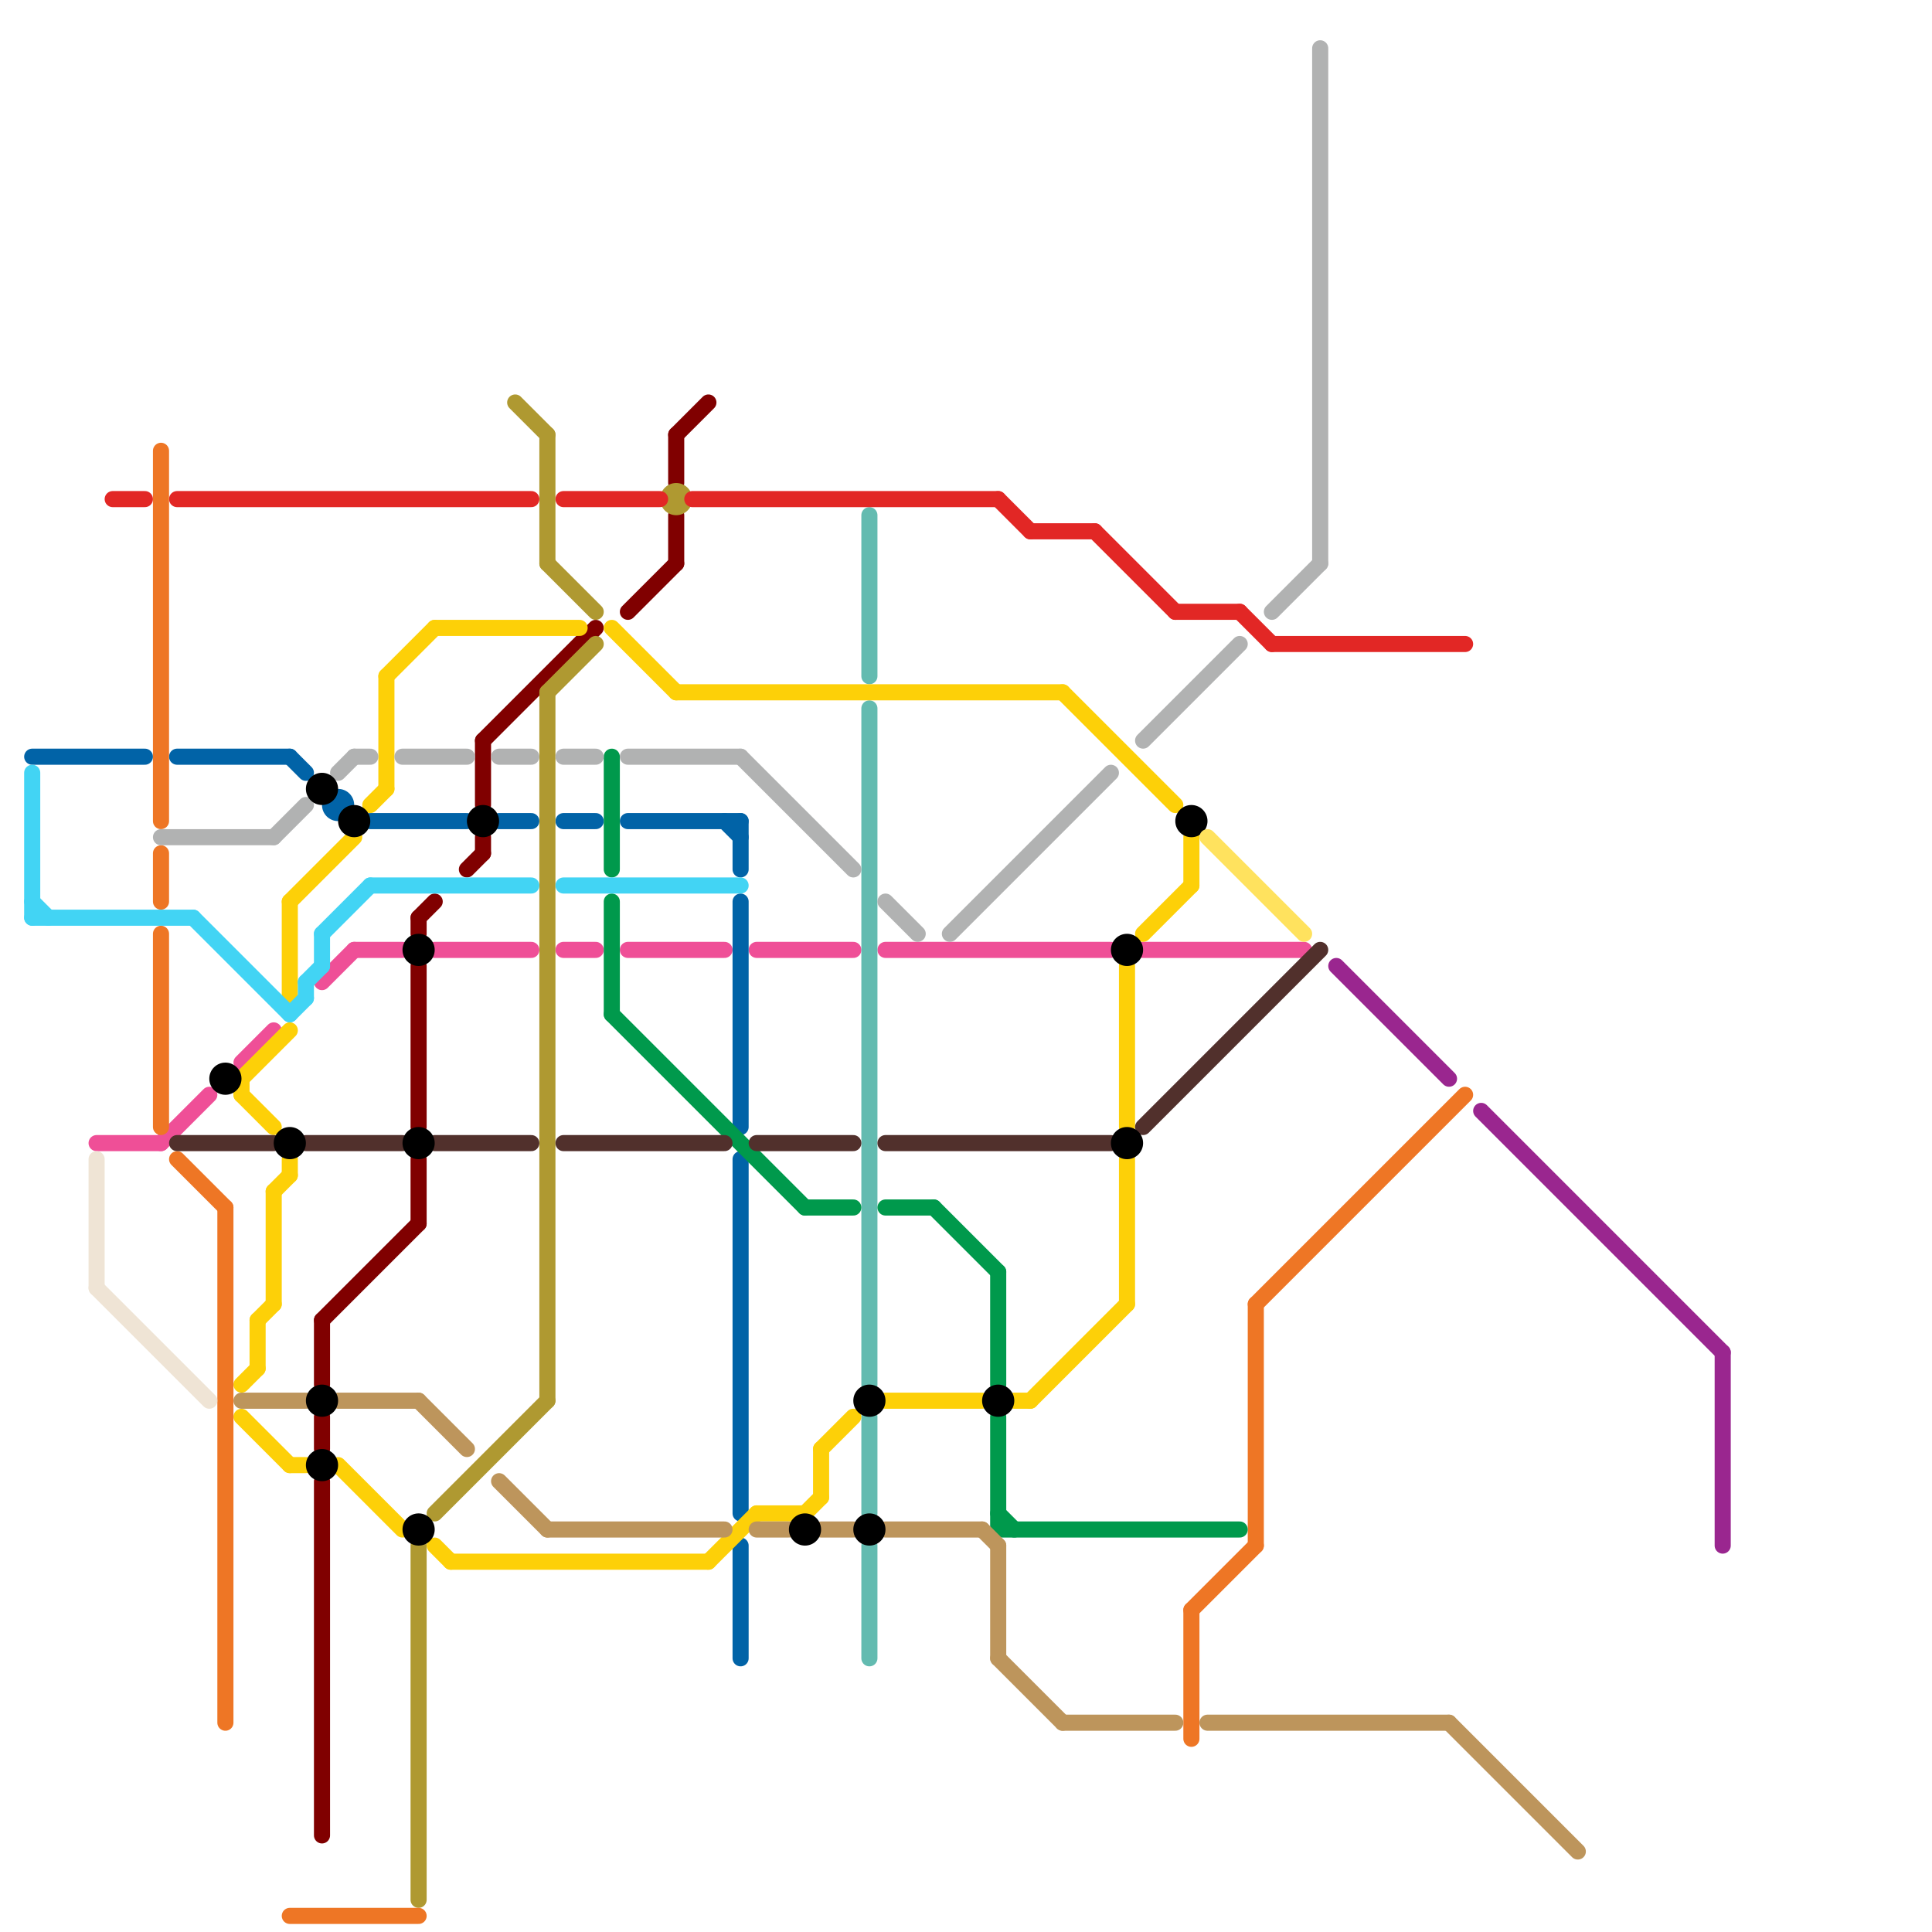 
<svg version="1.1" xmlns="http://www.w3.org/2000/svg" viewBox="0 0 120 120">
<style>text { font: 1px Helvetica; font-weight: 600; white-space: pre; dominant-baseline: central; } line { stroke-width: 1; fill: none; stroke-linecap: round; stroke-linejoin: round; } .c0 { stroke: #800000 } .c1 { stroke: #ef4f97 } .c2 { stroke: #0163a7 } .c3 { stroke: #af9931 } .c4 { stroke: #63bbb0 } .c5 { stroke: #fdd008 } .c6 { stroke: #e22725 } .c7 { stroke: #ee7625 } .c8 { stroke: #00994c } .c9 { stroke: #51302c } .c10 { stroke: #bd955c } .c11 { stroke: #9a268f } .c12 { stroke: #efe4d5 } .c13 { stroke: #b1b2b2 } .c14 { stroke: #000000 } .c15 { stroke: #ffe25e } .c16 { stroke: #42d4f4 } .w1 { stroke-width: 1; }</style><defs><g id="wm-xf"><circle r="1.2" fill="#000"/><circle r="0.9" fill="#fff"/><circle r="0.6" fill="#000"/><circle r="0.3" fill="#fff"/></g><g id="wm"><circle r="0.6" fill="#000"/><circle r="0.3" fill="#fff"/></g><g id="clg-0163a7"><circle r="0.6" fill="#0163a7"/><circle r="0.3" fill="#fff"/></g><g id="clg-ee7625"><circle r="0.6" fill="#ee7625"/><circle r="0.3" fill="#fff"/></g><g id="clg-b1b2b2"><circle r="0.6" fill="#b1b2b2"/><circle r="0.3" fill="#fff"/></g><g id="clg-42d4f4"><circle r="0.6" fill="#42d4f4"/><circle r="0.3" fill="#fff"/></g><g id="clg-e22725"><circle r="0.6" fill="#e22725"/><circle r="0.3" fill="#fff"/></g><g id="clg-xf-000000"><circle r="1.2" fill="#000000"/><circle r="0.9" fill="#fff"/><circle r="0.6" fill="#000000"/><circle r="0.3" fill="#fff"/></g><g id="clg-xf-42d4f4"><circle r="1.2" fill="#42d4f4"/><circle r="0.9" fill="#fff"/><circle r="0.6" fill="#42d4f4"/><circle r="0.3" fill="#fff"/></g><g id="clg-ef4f97"><circle r="0.6" fill="#ef4f97"/><circle r="0.3" fill="#fff"/></g><g id="clg-bd955c"><circle r="0.6" fill="#bd955c"/><circle r="0.3" fill="#fff"/></g><g id="clg-af9931"><circle r="0.6" fill="#af9931"/><circle r="0.3" fill="#fff"/></g><g id="clg-xf-ee7625"><circle r="1.2" fill="#ee7625"/><circle r="0.9" fill="#fff"/><circle r="0.6" fill="#ee7625"/><circle r="0.3" fill="#fff"/></g><g id="clg-00994c"><circle r="0.6" fill="#00994c"/><circle r="0.3" fill="#fff"/></g><g id="clg-51302c"><circle r="0.6" fill="#51302c"/><circle r="0.3" fill="#fff"/></g><g id="clg-800000"><circle r="0.6" fill="#800000"/><circle r="0.3" fill="#fff"/></g><g id="clg-fdd008"><circle r="0.6" fill="#fdd008"/><circle r="0.3" fill="#fff"/></g><g id="clg-63bbb0"><circle r="0.6" fill="#63bbb0"/><circle r="0.3" fill="#fff"/></g><g id="clg-xf-e22725"><circle r="1.2" fill="#e22725"/><circle r="0.9" fill="#fff"/><circle r="0.6" fill="#e22725"/><circle r="0.3" fill="#fff"/></g><g id="clg-ffe25e"><circle r="0.6" fill="#ffe25e"/><circle r="0.3" fill="#fff"/></g><g id="clg-9a268f"><circle r="0.6" fill="#9a268f"/><circle r="0.3" fill="#fff"/></g></defs><line class="c0 " x1="26" y1="57" x2="26" y2="58"/><line class="c0 " x1="29" y1="54" x2="30" y2="53"/><line class="c0 " x1="39" y1="38" x2="42" y2="35"/><line class="c0 " x1="20" y1="92" x2="20" y2="114"/><line class="c0 " x1="20" y1="88" x2="20" y2="90"/><line class="c0 " x1="30" y1="52" x2="30" y2="53"/><line class="c0 " x1="26" y1="57" x2="27" y2="56"/><line class="c0 " x1="30" y1="46" x2="37" y2="39"/><line class="c0 " x1="26" y1="60" x2="26" y2="70"/><line class="c0 " x1="42" y1="27" x2="44" y2="25"/><line class="c0 " x1="26" y1="72" x2="26" y2="76"/><line class="c0 " x1="20" y1="82" x2="26" y2="76"/><line class="c0 " x1="20" y1="82" x2="20" y2="86"/><line class="c0 " x1="30" y1="46" x2="30" y2="50"/><line class="c0 " x1="42" y1="27" x2="42" y2="30"/><line class="c0 " x1="42" y1="32" x2="42" y2="35"/><line class="c1 " x1="27" y1="59" x2="33" y2="59"/><line class="c1 " x1="71" y1="59" x2="81" y2="59"/><line class="c1 " x1="39" y1="59" x2="45" y2="59"/><line class="c1 " x1="20" y1="61" x2="22" y2="59"/><line class="c1 " x1="22" y1="59" x2="25" y2="59"/><line class="c1 " x1="35" y1="59" x2="37" y2="59"/><line class="c1 " x1="55" y1="59" x2="69" y2="59"/><line class="c1 " x1="6" y1="71" x2="10" y2="71"/><line class="c1 " x1="15" y1="66" x2="17" y2="64"/><line class="c1 " x1="47" y1="59" x2="53" y2="59"/><line class="c1 " x1="10" y1="71" x2="13" y2="68"/><line class="c2 " x1="46" y1="51" x2="46" y2="54"/><line class="c2 " x1="18" y1="47" x2="19" y2="48"/><line class="c2 " x1="31" y1="51" x2="33" y2="51"/><line class="c2 " x1="46" y1="96" x2="46" y2="103"/><line class="c2 " x1="35" y1="51" x2="37" y2="51"/><line class="c2 " x1="39" y1="51" x2="46" y2="51"/><line class="c2 " x1="2" y1="47" x2="9" y2="47"/><line class="c2 " x1="23" y1="51" x2="29" y2="51"/><line class="c2 " x1="46" y1="72" x2="46" y2="94"/><line class="c2 " x1="46" y1="56" x2="46" y2="70"/><line class="c2 " x1="45" y1="51" x2="46" y2="52"/><line class="c2 " x1="11" y1="47" x2="18" y2="47"/><circle cx="21" cy="50" r="1" fill="#0163a7" /><line class="c3 " x1="32" y1="25" x2="34" y2="27"/><line class="c3 " x1="27" y1="94" x2="34" y2="87"/><line class="c3 " x1="34" y1="35" x2="37" y2="38"/><line class="c3 " x1="34" y1="43" x2="37" y2="40"/><line class="c3 " x1="26" y1="96" x2="26" y2="118"/><line class="c3 " x1="34" y1="43" x2="34" y2="87"/><line class="c3 " x1="34" y1="27" x2="34" y2="35"/><circle cx="42" cy="31" r="1" fill="#af9931" /><line class="c4 " x1="54" y1="88" x2="54" y2="94"/><line class="c4 " x1="54" y1="44" x2="54" y2="86"/><line class="c4 " x1="54" y1="96" x2="54" y2="103"/><line class="c4 " x1="54" y1="32" x2="54" y2="42"/><line class="c5 " x1="15" y1="67" x2="18" y2="64"/><line class="c5 " x1="24" y1="42" x2="27" y2="39"/><line class="c5 " x1="51" y1="90" x2="53" y2="88"/><line class="c5 " x1="66" y1="43" x2="73" y2="50"/><line class="c5 " x1="70" y1="60" x2="70" y2="70"/><line class="c5 " x1="23" y1="50" x2="24" y2="49"/><line class="c5 " x1="42" y1="43" x2="66" y2="43"/><line class="c5 " x1="18" y1="56" x2="22" y2="52"/><line class="c5 " x1="15" y1="67" x2="15" y2="68"/><line class="c5 " x1="24" y1="42" x2="24" y2="49"/><line class="c5 " x1="51" y1="90" x2="51" y2="93"/><line class="c5 " x1="27" y1="39" x2="36" y2="39"/><line class="c5 " x1="16" y1="82" x2="17" y2="81"/><line class="c5 " x1="16" y1="82" x2="16" y2="85"/><line class="c5 " x1="27" y1="96" x2="28" y2="97"/><line class="c5 " x1="38" y1="39" x2="42" y2="43"/><line class="c5 " x1="70" y1="72" x2="70" y2="81"/><line class="c5 " x1="47" y1="94" x2="50" y2="94"/><line class="c5 " x1="15" y1="86" x2="16" y2="85"/><line class="c5 " x1="55" y1="87" x2="61" y2="87"/><line class="c5 " x1="18" y1="72" x2="18" y2="73"/><line class="c5 " x1="15" y1="88" x2="18" y2="91"/><line class="c5 " x1="71" y1="58" x2="74" y2="55"/><line class="c5 " x1="15" y1="68" x2="17" y2="70"/><line class="c5 " x1="18" y1="56" x2="18" y2="62"/><line class="c5 " x1="17" y1="74" x2="17" y2="81"/><line class="c5 " x1="74" y1="52" x2="74" y2="55"/><line class="c5 " x1="64" y1="87" x2="70" y2="81"/><line class="c5 " x1="21" y1="91" x2="25" y2="95"/><line class="c5 " x1="50" y1="94" x2="51" y2="93"/><line class="c5 " x1="28" y1="97" x2="44" y2="97"/><line class="c5 " x1="18" y1="91" x2="19" y2="91"/><line class="c5 " x1="17" y1="74" x2="18" y2="73"/><line class="c5 " x1="44" y1="97" x2="47" y2="94"/><line class="c5 " x1="63" y1="87" x2="64" y2="87"/><line class="c6 " x1="64" y1="33" x2="68" y2="33"/><line class="c6 " x1="79" y1="40" x2="91" y2="40"/><line class="c6 " x1="35" y1="31" x2="41" y2="31"/><line class="c6 " x1="7" y1="31" x2="9" y2="31"/><line class="c6 " x1="73" y1="38" x2="77" y2="38"/><line class="c6 " x1="43" y1="31" x2="62" y2="31"/><line class="c6 " x1="62" y1="31" x2="64" y2="33"/><line class="c6 " x1="77" y1="38" x2="79" y2="40"/><line class="c6 " x1="11" y1="31" x2="33" y2="31"/><line class="c6 " x1="68" y1="33" x2="73" y2="38"/><line class="c7 " x1="10" y1="53" x2="10" y2="56"/><line class="c7 " x1="74" y1="100" x2="74" y2="108"/><line class="c7 " x1="11" y1="72" x2="14" y2="75"/><line class="c7 " x1="18" y1="119" x2="26" y2="119"/><line class="c7 " x1="78" y1="81" x2="78" y2="96"/><line class="c7 " x1="14" y1="75" x2="14" y2="107"/><line class="c7 " x1="10" y1="58" x2="10" y2="70"/><line class="c7 " x1="10" y1="28" x2="10" y2="51"/><line class="c7 " x1="74" y1="100" x2="78" y2="96"/><line class="c7 " x1="78" y1="81" x2="91" y2="68"/><line class="c8 " x1="55" y1="75" x2="58" y2="75"/><line class="c8 " x1="62" y1="79" x2="62" y2="86"/><line class="c8 " x1="38" y1="63" x2="50" y2="75"/><line class="c8 " x1="50" y1="75" x2="53" y2="75"/><line class="c8 " x1="62" y1="88" x2="62" y2="95"/><line class="c8 " x1="62" y1="94" x2="63" y2="95"/><line class="c8 " x1="62" y1="95" x2="77" y2="95"/><line class="c8 " x1="38" y1="47" x2="38" y2="54"/><line class="c8 " x1="58" y1="75" x2="62" y2="79"/><line class="c8 " x1="38" y1="56" x2="38" y2="63"/><line class="c9 " x1="27" y1="71" x2="33" y2="71"/><line class="c9 " x1="35" y1="71" x2="45" y2="71"/><line class="c9 " x1="55" y1="71" x2="69" y2="71"/><line class="c9 " x1="47" y1="71" x2="53" y2="71"/><line class="c9 " x1="19" y1="71" x2="25" y2="71"/><line class="c9 " x1="11" y1="71" x2="17" y2="71"/><line class="c9 " x1="71" y1="70" x2="82" y2="59"/><line class="c10 " x1="21" y1="87" x2="26" y2="87"/><line class="c10 " x1="55" y1="95" x2="61" y2="95"/><line class="c10 " x1="66" y1="107" x2="73" y2="107"/><line class="c10 " x1="75" y1="107" x2="90" y2="107"/><line class="c10 " x1="31" y1="92" x2="34" y2="95"/><line class="c10 " x1="62" y1="96" x2="62" y2="103"/><line class="c10 " x1="61" y1="95" x2="62" y2="96"/><line class="c10 " x1="26" y1="87" x2="29" y2="90"/><line class="c10 " x1="47" y1="95" x2="49" y2="95"/><line class="c10 " x1="90" y1="107" x2="98" y2="115"/><line class="c10 " x1="51" y1="95" x2="53" y2="95"/><line class="c10 " x1="62" y1="103" x2="66" y2="107"/><line class="c10 " x1="15" y1="87" x2="19" y2="87"/><line class="c10 " x1="34" y1="95" x2="45" y2="95"/><line class="c11 " x1="107" y1="84" x2="107" y2="96"/><line class="c11 " x1="83" y1="60" x2="90" y2="67"/><line class="c11 " x1="92" y1="69" x2="107" y2="84"/><line class="c12 " x1="6" y1="72" x2="6" y2="80"/><line class="c12 " x1="6" y1="80" x2="13" y2="87"/><line class="c13 " x1="22" y1="47" x2="23" y2="47"/><line class="c13 " x1="17" y1="52" x2="19" y2="50"/><line class="c13 " x1="59" y1="58" x2="69" y2="48"/><line class="c13 " x1="31" y1="47" x2="33" y2="47"/><line class="c13 " x1="79" y1="38" x2="82" y2="35"/><line class="c13 " x1="82" y1="3" x2="82" y2="35"/><line class="c13 " x1="35" y1="47" x2="37" y2="47"/><line class="c13 " x1="39" y1="47" x2="46" y2="47"/><line class="c13 " x1="71" y1="46" x2="77" y2="40"/><line class="c13 " x1="55" y1="56" x2="57" y2="58"/><line class="c13 " x1="25" y1="47" x2="29" y2="47"/><line class="c13 " x1="46" y1="47" x2="53" y2="54"/><line class="c13 " x1="21" y1="48" x2="22" y2="47"/><line class="c13 " x1="10" y1="52" x2="17" y2="52"/><circle cx="26" cy="59" r="1" fill="#000000" /><circle cx="20" cy="49" r="1" fill="#000000" /><circle cx="62" cy="87" r="1" fill="#000000" /><circle cx="20" cy="87" r="1" fill="#000000" /><circle cx="26" cy="71" r="1" fill="#000000" /><circle cx="54" cy="95" r="1" fill="#000000" /><circle cx="70" cy="59" r="1" fill="#000000" /><circle cx="26" cy="95" r="1" fill="#000000" /><circle cx="54" cy="87" r="1" fill="#000000" /><circle cx="70" cy="71" r="1" fill="#000000" /><circle cx="18" cy="71" r="1" fill="#000000" /><circle cx="20" cy="91" r="1" fill="#000000" /><circle cx="30" cy="51" r="1" fill="#000000" /><circle cx="74" cy="51" r="1" fill="#000000" /><circle cx="14" cy="67" r="1" fill="#000000" /><circle cx="22" cy="51" r="1" fill="#000000" /><circle cx="50" cy="95" r="1" fill="#000000" /><line class="c15 " x1="75" y1="52" x2="81" y2="58"/><line class="c16 " x1="2" y1="57" x2="12" y2="57"/><line class="c16 " x1="20" y1="58" x2="20" y2="60"/><line class="c16 " x1="12" y1="57" x2="18" y2="63"/><line class="c16 " x1="18" y1="63" x2="19" y2="62"/><line class="c16 " x1="19" y1="61" x2="20" y2="60"/><line class="c16 " x1="20" y1="58" x2="23" y2="55"/><line class="c16 " x1="23" y1="55" x2="33" y2="55"/><line class="c16 " x1="35" y1="55" x2="46" y2="55"/><line class="c16 " x1="19" y1="61" x2="19" y2="62"/><line class="c16 " x1="2" y1="48" x2="2" y2="57"/><line class="c16 " x1="2" y1="56" x2="3" y2="57"/>
</svg>
